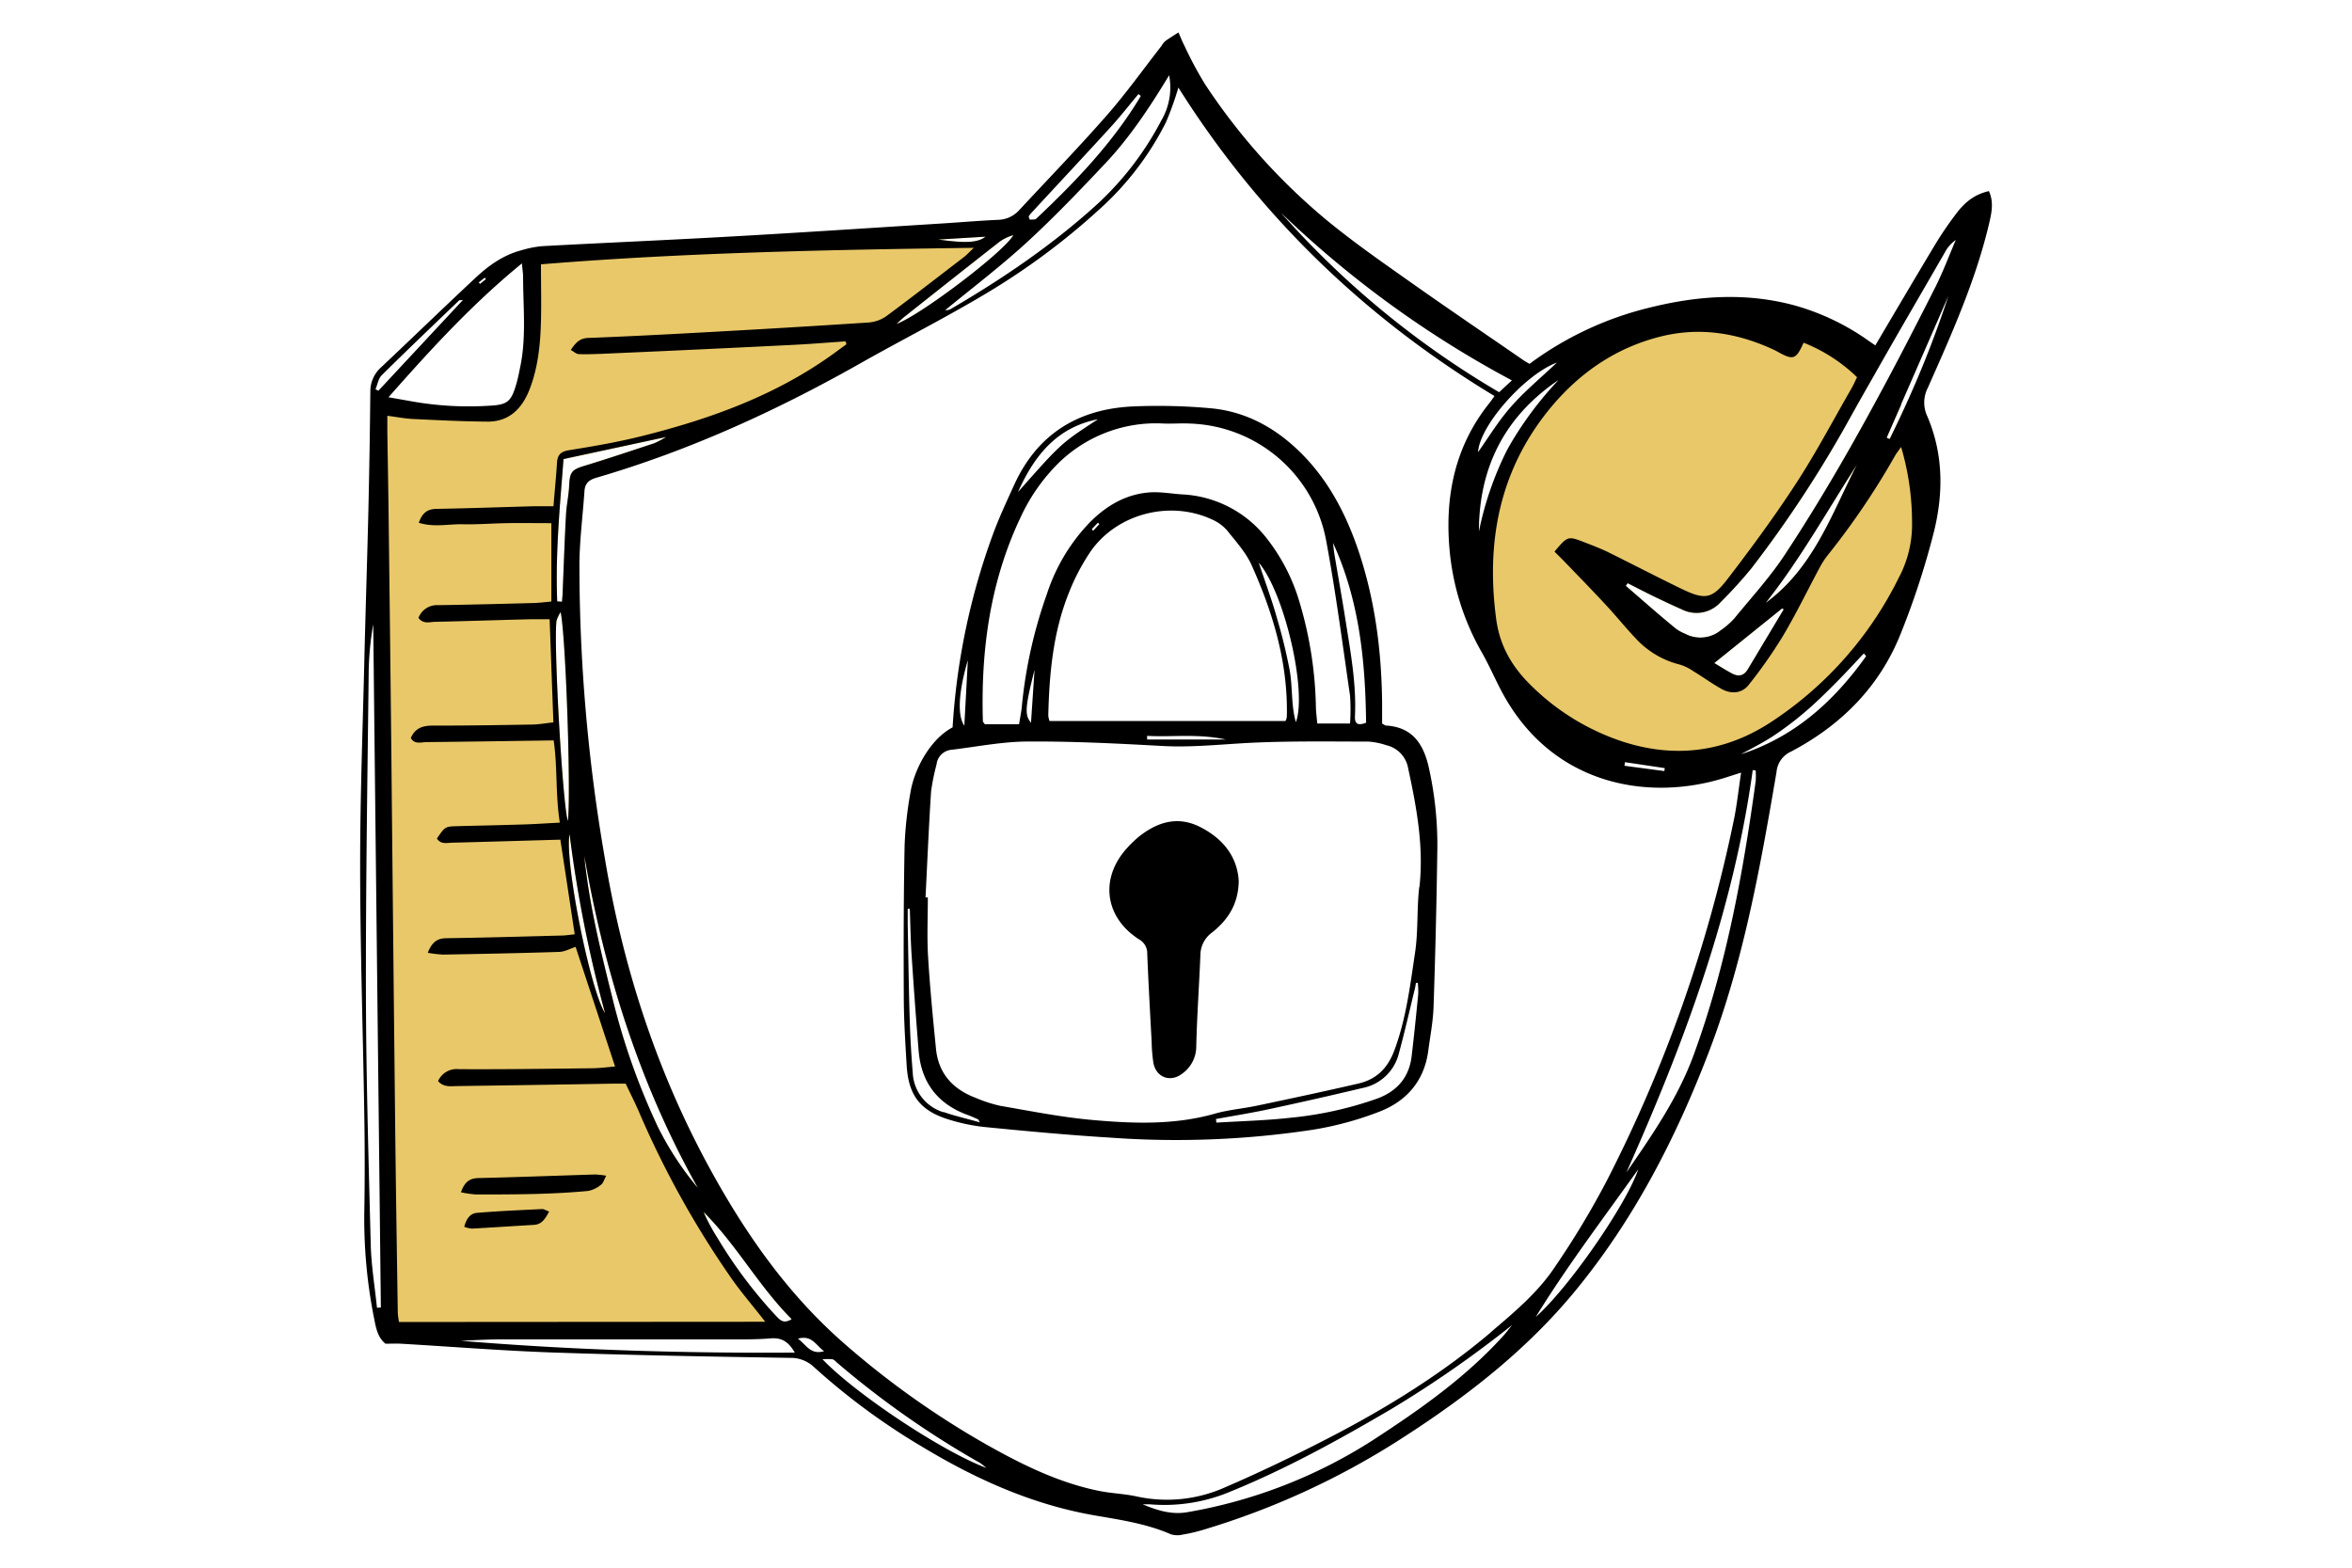 <svg xmlns="http://www.w3.org/2000/svg" id="Layer_1" data-name="Layer 1" viewBox="0 0 570 380"><defs><style>.cls-1{fill:#e9c869;}</style></defs><path class="cls-1" d="M461.53,98.86c-1.14,2.52-2.34,5-3.55,7.49l-.74-.32,3.51-8-4.15-4.41-.14.26c-7.44,13.91-15.3,27.58-24,40.76-3.57,5.39-8,10.23-12.11,15.26a18.36,18.36,0,0,1-3.31,2.9,7.84,7.84,0,0,1-8.65.86,10.13,10.13,0,0,1-2.26-1.25C402,149,398,145.45,394,142c.16-.2.31-.42.46-.64,2.16,1.09,4.29,2.21,6.47,3.26s4.42,2.11,6.67,3.1a7.85,7.85,0,0,0,9.44-1.82,105.82,105.82,0,0,0,7.42-8.16A287.72,287.72,0,0,0,449,100.11c1.65-2.94,3.32-5.89,5-8.82.06-.1.12-.19.17-.29l-1.9-2-7.73-5.83-14.12-5-30.15,1.06L381.19,89,369.8,104.68,364,116.26l-3.44,10.43V151.8l9.09,14.83,11.57,13.09,33.27,3.73,23.22-12.81,14.57-15,4.84-2.1,7.66-22.27L467,104.68ZM450,112.64c-6.12,12-10.55,25.08-22.13,33.52C436.24,135.62,442.75,123.89,450,112.64ZM431.9,147.48l.39.23c-2.92,4.87-5.84,9.76-8.77,14.63-1,1.59-2.33,1.69-3.81.89s-2.73-1.6-4.25-2.51Z"></path><path class="cls-1" d="M248.72,55.81c-.19-1-1.45-1.34-3.1-1.39-3.19-.11-7.84.94-9.15,1.08-18.52,1.89-37.09,3.21-55.68,4.28q-16.06.9-32.16,1.61c-4.73.22-11.94-.84-16.37.73-3.8,1.35-1.81,7.8-1.61,11.24.16,3,.32,6.12-.59,9s-2.76,5.24-3.46,8.1c-.47,1.85-.44,3.87-1.35,5.55-1.84,3.34-6.38,3.8-10.2,3.75q-9.69-.14-19.34-1.12c-6.16-.62-3.78,5.49-3.55,9.6.3,5.63.3,11.28.18,16.91-.24,11.5-1,23-1,34.5,0,17.11.38,34.25.68,51.31.25,13.67-.24,27.4,1.33,41,1.21,10.46,1.17,20.93,1.21,31.44,0,9.57-2.69,18.73-2.18,28.41a14.24,14.24,0,0,0,1.49,6.51c.64,1.11,1.58,2.26,1.3,3.51a75.36,75.36,0,0,0,16.27,1.7l56.23-.31c8.17,0,16.35-.08,24.49-.88a9.18,9.18,0,0,0-1.73-9.36,147.31,147.31,0,0,1-21.11-30.68c-7.88-15.31-13-31.87-17.38-48.53-5.31-20.24-9.52-40.81-11.49-61.65a253.17,253.17,0,0,1-1.09-31.52q.24-7.87,1-15.72c.22-2.16,0-5.59.92-7.54,1-2.24,3.32-2.57,5.73-3.53q18.19-7.3,36.4-14.59c2.86-1.15,5.71-2.3,8.44-3.71,7.15-3.7,13.26-9.12,20.11-13.37,3.31-2,6.78-3.81,10.21-5.64,6.67-3.58,13.28-7.46,19-12.42C242.66,62.86,249.16,57.85,248.72,55.81Zm-9.87,1.56c-1.85,1.43-4.64,1.65-11.48.69ZM137.63,199c-1.23-3.28-3.52-42.9-2.76-48.56a8.85,8.85,0,0,1,1-2.08C137.14,154.34,138.39,192.2,137.63,199Zm54.23,120.8c-2.14,1.35-3,0-4-1a112.72,112.72,0,0,1-13.91-18.55,47,47,0,0,1-3.46-6.46C178.52,301.66,183.86,311.73,191.86,319.78ZM169.15,288a74.58,74.58,0,0,1-9.73-14.86,164.94,164.94,0,0,1-11-31.21c-2.59-10.36-5.15-20.73-6.47-31.36-.14-1.07-.2-2.16-.31-3.24C146.52,235.77,155,262.79,169.15,288Zm-22.53-42.46c-3.57-5.63-9.82-36.78-8.56-43.34A311,311,0,0,0,146.62,245.51Zm12-138.12c-5.58,1.84-11.16,3.72-16.78,5.43-3.29,1-3.77,1.57-3.91,4.91-.09,2.32-.63,4.62-.76,7-.33,6-.53,12-.78,18,0,1-.12,2.08-.19,3.12l-1.16-.08c-.47-11.51.64-23,1.53-34.5l24.87-5.35A22.62,22.62,0,0,1,158.63,107.39Zm58.62-28.88c.9-.81,1.36-1.27,1.87-1.68,7.7-6.09,15.39-12.19,23.11-18.23A10.61,10.61,0,0,1,245.58,57C243.28,61.13,222.77,76.61,217.25,78.51Z"></path><path d="M482,54.41c.65-2.73,1.25-5.4,0-8.09-3.17.74-5.61,2.36-8,5.58A84.17,84.17,0,0,0,469,59.24c-4.8,8-9.52,16-14.52,24.48-1.1-.74-2-1.37-2.9-2a58.29,58.29,0,0,0-16.66-7.69c-11.57-3.13-23.14-2.4-34.63.41A80.77,80.77,0,0,0,370.67,88.2c-.59-.35-1.12-.63-1.63-1-9.2-6.34-18.45-12.61-27.58-19.07-6.72-4.74-13.49-9.47-19.84-14.68A149.93,149.93,0,0,1,292,20.36,92.88,92.88,0,0,1,287,11c-.52-1-.93-2.09-1.4-3.14-1.09.7-2.2,1.38-3.25,2.13a6.22,6.22,0,0,0-.89,1.17c-4.38,5.61-8.53,11.44-13.22,16.79-6.88,7.85-14.16,15.36-21.25,23a7.12,7.12,0,0,1-5.19,2.34c-4.67.22-9.32.62-14,.91-17.06,1.07-34.1,2.21-51.16,3.16-15.1.85-30.19,1.49-45.29,2.31a25.27,25.27,0,0,0-5,1c-4.41,1.15-8,3.74-11.24,6.79C107.48,74.58,100,81.84,92.4,89a7.82,7.82,0,0,0-2.65,5.84q-.14,14.36-.47,28.72c-.29,12.41-.71,24.82-1,37.23-.39,16.22-1,32.44-1,48.65,0,20.15.68,40.3,1,60.45.14,8.11.14,16.23,0,24.34a123.16,123.16,0,0,0,2.44,25.63c.42,2.14.84,4.34,2.7,5.85,1.28,0,2.52-.06,3.74,0,12.26.71,24.51,1.7,36.79,2.13,19.16.65,38.33,1,57.49,1.3a8.19,8.19,0,0,1,5.89,2.29,162.81,162.81,0,0,0,26.39,19.4c12.93,7.78,26.52,13.88,41.53,16.49,6.27,1.09,12.6,2,18.51,4.58a5.32,5.32,0,0,0,2.89.07,39.3,39.3,0,0,0,5-1.17,188,188,0,0,0,48.64-22.52c15.35-9.91,29.68-21.07,41.37-35.26,14.46-17.55,24.69-37.55,32.71-58.65,8.23-21.68,12.28-44.46,16.16-67.21a6,6,0,0,1,3.57-5c12.14-6.41,21.42-15.72,26.53-28.56a193.3,193.3,0,0,0,8-24.49c2.37-9.43,2.39-19-1.56-28.22a7.81,7.81,0,0,1,.14-6.91C472.91,81.13,478.71,68.24,482,54.41Zm-10.66,6.76a8.36,8.36,0,0,1,2.64-3c-1.63,3.79-3.07,7.67-4.91,11.34-4.08,8.07-8.2,16.11-12.47,24.07l-.14.26c-7.44,13.91-15.3,27.58-24,40.76-3.57,5.39-8,10.23-12.11,15.26a18.36,18.36,0,0,1-3.31,2.9,7.84,7.84,0,0,1-8.65.86,10.13,10.13,0,0,1-2.26-1.25C402,149,398,145.45,394,142c.16-.2.31-.42.46-.64,2.16,1.09,4.29,2.21,6.47,3.26s4.42,2.11,6.67,3.1a7.85,7.85,0,0,0,9.44-1.82,105.82,105.82,0,0,0,7.42-8.16A287.72,287.72,0,0,0,449,100.11c1.65-2.94,3.32-5.89,5-8.82.06-.1.12-.19.17-.29C459.83,81,465.61,71.12,471.34,61.17Zm-11,78.51A88.66,88.66,0,0,1,429,175.16c-11,7.13-23,8.71-35.66,4.63a56.66,56.66,0,0,1-22.14-13.49c-4.67-4.5-7.73-9.68-8.6-16.22-2.43-18.18.57-35.09,12-49.78,7.44-9.54,17-16.3,29-19,9.23-2,18-.4,26.5,3.58.33.16.63.35,1,.54,3.51,1.93,4.19,1.68,6-2.35a39.5,39.5,0,0,1,12.95,8.36c-.48,1-.85,1.85-1.33,2.68-4.41,7.67-8.54,15.51-13.35,22.92-5.15,7.92-10.75,15.55-16.5,23.05-4,5.27-5.64,5.42-11.65,2.51-5.85-2.84-11.63-5.85-17.46-8.73-1.87-.92-3.83-1.65-5.77-2.41-4-1.56-4.1-1.52-7.26,2.26.81.82,1.67,1.64,2.49,2.5,3.32,3.44,6.65,6.86,9.91,10.37,2.51,2.69,4.82,5.58,7.36,8.25a21.54,21.54,0,0,0,10.64,6.27,11.76,11.76,0,0,1,3.24,1.59c2.3,1.4,4.5,3,6.84,4.31s5,1.12,6.66-1.09a115.8,115.8,0,0,0,8.21-11.73c3.2-5.38,5.92-11,8.89-16.56a19.87,19.87,0,0,1,2-3.08,182.29,182.29,0,0,0,16.3-24.1c.35-.61.8-1.16,1.46-2.09a64.56,64.56,0,0,1,2.65,18.18A27.4,27.4,0,0,1,460.35,139.68Zm-56.9,46.51c0,.24-.07.47-.09.71l-9.67-1.28c.05-.29.08-.58.13-.87C397,185.23,400.24,185.7,403.45,186.19Zm28.45-38.71.39.23c-2.92,4.87-5.84,9.76-8.77,14.63-1,1.59-2.33,1.69-3.81.89s-2.73-1.6-4.25-2.51Zm-4-1.32c8.36-10.54,14.87-22.27,22.13-33.52C443.89,124.63,439.46,137.72,427.88,146.16ZM366,107.71c-.28.5-.57,1-.84,1.52a78.78,78.78,0,0,0-6.75,19.61c0-13.49,4.72-24.53,14.36-32.94a50.29,50.29,0,0,1,4.94-3.79A85.74,85.74,0,0,0,366,107.71Zm11.32-19.83c-4.09,3.86-7.87,7-11.07,10.63s-5.6,7.66-8.05,11.09C358.59,103.12,369.58,90.75,377.33,87.88Zm-10.92,4.33c-1.3,1.19-2.08,1.93-3.09,2.86a216.85,216.85,0,0,1-52.91-43.54A250.89,250.89,0,0,0,366.41,92.21ZM249.35,52.37a7.23,7.23,0,0,1,.68-.85c6.33-6.86,12.71-13.67,19-20.56,2.4-2.62,4.59-5.43,6.87-8.16l.58.46C269.71,34.59,260.68,44,251.14,53c-.33.31-1.07.18-1.56.25-.14-.34-.2-.44-.23-.55A.59.59,0,0,1,249.35,52.37Zm-.24,6.14c6.51-6,12.61-12.39,18.67-18.81s10.93-13.81,15.56-21.46a15.82,15.82,0,0,1-1.92,11,74.27,74.27,0,0,1-15.88,20.59c-10.7,9.68-22.56,17.72-35,25a2.18,2.18,0,0,1-1.45.33C235.82,69.65,242.74,64.37,249.11,58.51Zm-6.88.09A10.61,10.61,0,0,1,245.58,57c-2.3,4.14-22.81,19.62-28.33,21.52.9-.81,1.36-1.27,1.87-1.68C226.82,70.74,234.51,64.64,242.23,58.6Zm-3.38-1.23c-1.85,1.43-4.64,1.65-11.48.69Zm-15.74,1.54s0,0,0,0h-3.51a.06.06,0,0,0,0,0Zm-105.63,8.4.28.35-1.45,1.16c-.09-.12-.18-.25-.28-.37C116.52,68.08,117,67.69,117.48,67.31Zm9-3.5c.15,1.68.29,2.47.29,3.25,0,7.35.82,14.74-.72,22-.27,1.31-.52,2.64-.9,3.94-1.26,4.37-2.14,5.14-6.65,5.35a78.86,78.86,0,0,1-18.35-1l-6-1.06C104.51,84.56,114.43,73.7,126.53,63.81ZM91.36,317c-.52-5.07-1.37-10.13-1.51-15.2-.52-20.26-1.12-40.51-1.17-60.76-.05-26.29.37-52.56.68-78.84a73.73,73.73,0,0,1,1.09-10.87q.92,82.79,1.85,165.6ZM91.7,94.71,91,94.35c.5-1.15.69-2.59,1.52-3.4,6.19-6.13,12.49-12.13,18.78-18.16.06-.06.21,0,.89-.07Zm5,225.74a16.69,16.69,0,0,1-.3-2.24c-.23-15.36-.47-30.73-.64-46.09q-.48-44.43-.91-88.87-.31-29.49-.68-59c-.08-6.52-.2-13-.3-19.55,0-1.19,0-2.4,0-3.92,2.38.31,4.29.69,6.22.78,6,.29,12,.59,18,.64,5.24.06,8.38-3.12,10.19-7.67,2.11-5.32,2.67-11,2.82-16.63.11-4.53,0-9.07,0-13.83,34.57-2.83,69.34-3.52,104.9-4-1.15,1.09-1.69,1.7-2.31,2.18-6.25,4.79-12.45,9.62-18.77,14.3a8.6,8.6,0,0,1-4.35,1.62q-21.16,1.38-42.32,2.52c-8.59.47-17.18.9-25.78,1.23-2,.08-3,1.2-4.14,2.91.72.4,1.28.95,1.86,1,1.84.09,3.69,0,5.53-.06q23-1,46-2.15c4.4-.21,8.8-.57,13.2-.88l.21.71c-.87.64-1.74,1.26-2.6,1.9-14.12,10.35-30.24,16.17-47,20.36-5.82,1.46-11.76,2.48-17.69,3.43-2,.33-2.73,1.16-2.85,3-.21,3.41-.56,6.79-.86,10.57-1.77,0-3.22,0-4.66,0-7.87.22-15.73.5-23.6.64-2.28,0-3.55,1-4.38,3.36,3.65,1.17,7.17.29,10.63.37s7.13-.21,10.69-.27,7.09,0,10.81,0v19c-1.62.15-2.9.32-4.19.36-7.74.2-15.48.41-23.23.52a4.78,4.78,0,0,0-4.79,3.1c1.18,1.51,2.64,1,3.89.94,7.74-.17,15.48-.43,23.22-.63,1.46,0,2.93,0,4.68,0,.3,8.3.6,16.46.91,25-1.8.19-3.47.5-5.13.53-8,.13-16,.27-24,.25-2.42,0-4.31.49-5.42,3,.9,1.65,2.55,1,3.88,1,10.06-.1,20.14-.26,30.74-.41.95,6.4.41,13,1.49,19.93-3.16.16-6.07.37-9,.45-5.29.17-10.57.27-15.86.41-2.94.08-2.94.1-4.93,3,1,1.54,2.54,1,3.92,1,8.59-.22,17.19-.48,26-.73,1.16,7.6,2.31,15.18,3.48,22.94-1.17.12-2.13.28-3.09.3-9.34.24-18.67.52-28,.65-2.3,0-3.54,1.05-4.52,3.53a28.41,28.41,0,0,0,3.71.44c9.35-.17,18.68-.34,28-.65,1.46,0,2.9-.85,4.12-1.22,3.09,9.39,6.27,19,9.56,29-1.65.13-3.55.39-5.46.42-10.8.13-21.63.28-32.44.22a4.9,4.9,0,0,0-5,2.91c1.36,1.5,3,1.22,4.55,1.19q19-.26,38-.59h2.92c1,2.12,2.1,4.28,3.08,6.51a227.73,227.73,0,0,0,22.88,41.16c2.34,3.28,5,6.35,7.86,10.05Zm49.89-74.94c-3.57-5.63-9.82-36.78-8.56-43.34A311,311,0,0,0,146.62,245.51Zm-5-38.21c4.92,28.47,13.42,55.49,27.55,80.67a74.58,74.58,0,0,1-9.73-14.86,164.94,164.94,0,0,1-11-31.21c-2.59-10.36-5.15-20.73-6.47-31.36C141.77,209.47,141.71,208.38,141.6,207.3Zm-3.66-89.57c-.09,2.32-.63,4.62-.76,7-.33,6-.53,12-.78,18,0,1-.12,2.08-.19,3.12l-1.16-.08c-.47-11.51.64-23,1.53-34.5l24.87-5.35a22.62,22.62,0,0,1-2.82,1.5c-5.58,1.84-11.16,3.72-16.78,5.43C138.56,113.82,138.08,114.39,137.94,117.73ZM137.63,199c-1.23-3.28-3.52-42.9-2.76-48.56a8.85,8.85,0,0,1,1-2.08C137.14,154.34,138.39,192.2,137.63,199Zm32.85,94.75c8,7.93,13.38,18,21.38,26-2.14,1.35-3,0-4-1a112.72,112.72,0,0,1-13.91-18.55A47,47,0,0,1,170.48,293.73ZM111.7,325c3.18-.13,6.36-.34,9.55-.34,18,0,36.09,0,54.13,0,3.8,0,7.62.06,11.41-.24,2.72-.23,4.33.87,5.83,3.44C165.38,328.05,138.53,327.23,111.7,325Zm81.68-.52c3.41-.9,4.27,1.53,6.33,3.05C196.39,328.46,195.45,326,193.38,324.49Zm5.92,5a14.68,14.68,0,0,1,2.44,0c.43.1.8.55,1.17.87a221,221,0,0,0,34.6,24.26,19.5,19.5,0,0,1,1.53,1.21C228.25,351.78,207.24,337.79,199.3,329.45ZM364.14,324c-9.1,10-20.06,17.69-31.29,25a121,121,0,0,1-45,17.53c-3.89.7-7.4-.41-10.95-1.9.56,0,1.13,0,1.68,0a41.22,41.22,0,0,0,19.79-3.15C311.8,356,324.48,349,337,341.65a269.07,269.07,0,0,0,29.47-20.48C365.7,322.1,365,323.07,364.14,324Zm-2.79-1.09c-12.07,10.23-25.45,18.47-39.45,25.71-8.28,4.27-16.69,8.32-25.24,12a34.41,34.41,0,0,1-21.29,2.09c-3-.64-6.11-.72-9.1-1.34-9.25-1.88-17.68-5.92-25.84-10.45a208.32,208.32,0,0,1-35.54-25c-13.18-11.43-23.15-25.32-31.63-40.44-13.63-24.27-22.15-50.2-26.71-77.63a416.94,416.94,0,0,1-6.13-71.13c.05-5.89.82-11.76,1.22-17.64.12-1.84,1-2.72,2.82-3.26,22.51-6.57,43.68-16.23,64.06-27.76,10.14-5.74,20.57-11,30.59-17a168.78,168.78,0,0,0,27.47-20.45,71.45,71.45,0,0,0,16-21,77.28,77.28,0,0,0,3-8.38c19.51,31,45.14,55.76,76.61,74.77-.57.78-.88,1.26-1.25,1.72-8.31,10.39-10.78,22.4-9.66,35.34a61,61,0,0,0,7.86,25.13c1.71,3,3.06,6.15,4.67,9.2,11.92,22.73,35.14,26.95,53.73,21.29,1.27-.39,2.52-.81,4.41-1.4-.63,4.15-1,7.79-1.73,11.35a343.18,343.18,0,0,1-30.86,87.65,204.8,204.8,0,0,1-12.34,20.53C372.88,313.16,367.07,318,361.35,322.87Zm10.78-3.59c7.62-12.4,16.44-24,24.9-35.89C394.11,292.05,380.16,312.2,372.13,319.28Zm53.36-130c-3.09,22.52-7.14,44.82-15,66.3-3.83,10.51-10.11,19.53-16.34,28.58,14-31.38,25.91-63.31,30.62-97.53l.71.08A18.36,18.36,0,0,1,425.49,189.24Zm-3.93-6.3c2.74-1.52,5.57-2.9,8.18-4.62a80.32,80.32,0,0,0,7.91-6c2.51-2.15,4.88-4.49,7.21-6.83s4.56-4.78,6.84-7.18l.55.66C444.45,170,434.83,178.74,421.56,182.94Zm40-84.17a.73.73,0,0,1-.05.09c-1.14,2.52-2.34,5-3.55,7.49l-.74-.32,3.51-8a.49.49,0,0,1,0-.11q5.74-13.12,11.47-26.29A254.92,254.92,0,0,1,461.58,98.77Z"></path><path d="M346.18,185.66c-1.33-5.58-4.09-9.43-10.29-9.79-.22,0-.42-.22-.94-.48,0-1.55,0-3.26,0-5-.13-12.86-1.78-25.48-6-37.68-3-8.58-7.17-16.45-13.67-22.91-6.12-6.08-13.38-10.1-22-10.85a141.72,141.72,0,0,0-18.77-.43c-13.26.62-23.15,6.72-28.75,19.06-1.82,4-3.69,8-5.22,12.19a164.78,164.78,0,0,0-9.68,46.54c-5.38,2.82-9.28,10.07-10.21,15.75a91.83,91.83,0,0,0-1.42,12.79c-.24,12.16-.26,24.34-.2,36.5,0,5.65.36,11.3.7,16.94.45,7.27,3.33,11,10.31,13.11a45,45,0,0,0,8.64,1.79c10.15,1,20.3,1.95,30.47,2.57a221,221,0,0,0,48.9-1.9,79.67,79.67,0,0,0,16.28-4.41c6.58-2.55,10.86-7.48,11.81-14.79.47-3.53,1.15-7,1.28-10.6q.63-18.6.9-37.22A86.18,86.18,0,0,0,346.18,185.66Zm-15.11-10.48c-1.87.73-2.79.39-2.7-1.54.37-7.89-1.07-15.6-2.29-23.33-.83-5.32-1.79-10.61-2.68-15.92-.15-.93-.24-1.87-.35-2.81C329.41,145.43,330.89,160.13,331.07,175.18Zm-65-73.54c-8.89,5.79-8.89,5.79-19.36,17.63C250.58,110.6,256,103.63,266,101.64Zm-19,24.35a45.06,45.06,0,0,1,8.8-13.08,33.76,33.76,0,0,1,26.29-10.24c2.08.07,4.17-.12,6.26,0a34.73,34.73,0,0,1,33,28.53c2.31,12.41,3.94,24.94,5.76,37.44a48.46,48.46,0,0,1,0,6.73h-7.94c-.12-1.39-.28-2.56-.33-3.73a94.47,94.47,0,0,0-4-25.76,45.91,45.91,0,0,0-8.09-15.6,27.65,27.65,0,0,0-20.35-10.44c-2.69-.17-5.4-.7-8.06-.47-5.59.47-10.22,3.18-14.17,7.12A45,45,0,0,0,253.71,144a113,113,0,0,0-6.07,27.23c-.12,1.33-.41,2.65-.67,4.31h-8.31c-.22-.33-.46-.53-.46-.73C237.69,157.91,239.86,141.48,247.05,126Zm7.29,48.78a4.49,4.49,0,0,1-.31-1.4c.24-10,1.15-19.91,4.84-29.3a51.47,51.47,0,0,1,5.42-10.41c6.48-9.27,19.45-12.51,29.64-7.64a10.29,10.29,0,0,1,3.5,2.63c2.13,2.68,4.53,5.32,5.9,8.39,5.05,11.28,8.6,23,8.53,35.53,0,.49,0,1-.07,1.47a2.68,2.68,0,0,1-.29.73Zm42.73,4.48H278c0-.29,0-.59,0-.88C284.09,178.71,290.19,177.78,297.07,179.25Zm-32.49-51,1.47-1.54.36.32c-.5.55-1,1.08-1.51,1.63Zm44.79,21.29c-1.19-4.19-2.71-8.29-4.34-13.17,6.31,7.43,11.75,31.31,9,38.68-1.18-4.13-.76-8.48-1.51-12.65A128.7,128.7,0,0,0,309.37,149.51Zm-58.68,13c-.28,4.15-.56,8.31-.85,12.64C248.3,173.36,248.41,171.47,250.69,162.47Zm-16.16-2.36q-.42,7.86-.85,15.72C231.93,173.4,232.35,167.49,234.53,160.11Zm-5.87,109.43A10.48,10.48,0,0,1,221.2,260q-.54-6.42-.73-12.87c-.24-7.72-.34-15.46-.49-23.19,0-1.21,0-2.43,0-3.65l.51,0c.14,3.77.19,7.53.44,11.29q.76,11.58,1.7,23.14c.63,7.79,4.72,13,12.07,15.61.79.29,1.56.66,2.34,1,.07,0,.09.15.42.73C234.27,271.14,231.4,270.51,228.66,269.54ZM343.7,241c-.49,5-1,10-1.59,15s-3.38,8.43-8.26,10.26a88.32,88.32,0,0,1-21.13,4.68c-5.94.67-11.94.81-17.92,1.18l-.12-.87c4.32-.8,8.66-1.48,12.95-2.41q11.31-2.43,22.56-5.11a11.31,11.31,0,0,0,8.84-8.46c1.41-5.18,2.6-10.44,3.87-15.65.11-.45.17-.91.25-1.37l.45,0A19,19,0,0,1,343.7,241Zm.25-26c-.61,5.24-.23,10.6-1,15.8-1.19,8-2.15,16-5,23.72-1.6,4.37-4.34,7.1-8.72,8.12-8.13,1.88-16.29,3.62-24.45,5.34-3.36.72-6.85,1-10.13,1.9-9.89,2.87-20,2.49-30,1.59-7.43-.67-14.81-2.14-22.18-3.41a33.26,33.26,0,0,1-5.95-1.92c-5.51-2.06-9.07-5.85-9.68-11.86-.74-7.45-1.47-14.91-1.92-22.38-.29-4.77-.06-9.59-.06-14.38l-.56,0c.43-8.59.79-17.16,1.35-25.74a54.9,54.9,0,0,1,1.32-6.49,4,4,0,0,1,3.65-3.55c6.21-.75,12.42-2,18.63-2,10.81-.06,21.61.48,32.41,1.08,7.63.42,15.17-.51,22.76-.83,9.07-.38,18.16-.24,27.24-.23a17.11,17.11,0,0,1,4.32.88,6.92,6.92,0,0,1,5.28,5.58C343.31,195.71,345.08,205.22,344,215Z"></path><path d="M111.7,289c.89-2.42,2-3.39,4.22-3.44,9.44-.22,18.88-.58,28.32-.87a22.38,22.38,0,0,1,2.68.3c-.53.95-.72,1.79-1.25,2.17a7,7,0,0,1-3.14,1.52c-4,.38-8.07.59-12.12.71-5,.14-10.06.15-15.09.14A25.74,25.74,0,0,1,111.7,289Z"></path><path d="M133.08,293.68c-1,1.83-1.8,3.11-3.66,3.22-5,.3-10,.63-15.06.91a7.61,7.61,0,0,1-1.85-.43c.48-1.9,1.41-3.25,3.09-3.39,5.25-.44,10.52-.66,15.78-.92C131.8,293.05,132.24,293.37,133.08,293.68Z"></path><path d="M300.2,213.52c-.07,5.74-2.72,9.54-6.47,12.52a6.82,6.82,0,0,0-2.82,5.53c-.3,7.36-.83,14.72-1,22.08a8.09,8.09,0,0,1-3.38,6.58c-2.83,2.2-6.3,1-7-2.55a38,38,0,0,1-.43-5.13c-.38-7.12-.78-14.23-1.07-21.35a3.83,3.83,0,0,0-2-3.51c-8.44-5.43-9.55-15-2.71-22.32a26.66,26.66,0,0,1,2.66-2.55c4.44-3.52,9.29-5.1,14.71-2.44C296.32,203.18,299.85,207.59,300.2,213.52Z"></path></svg>